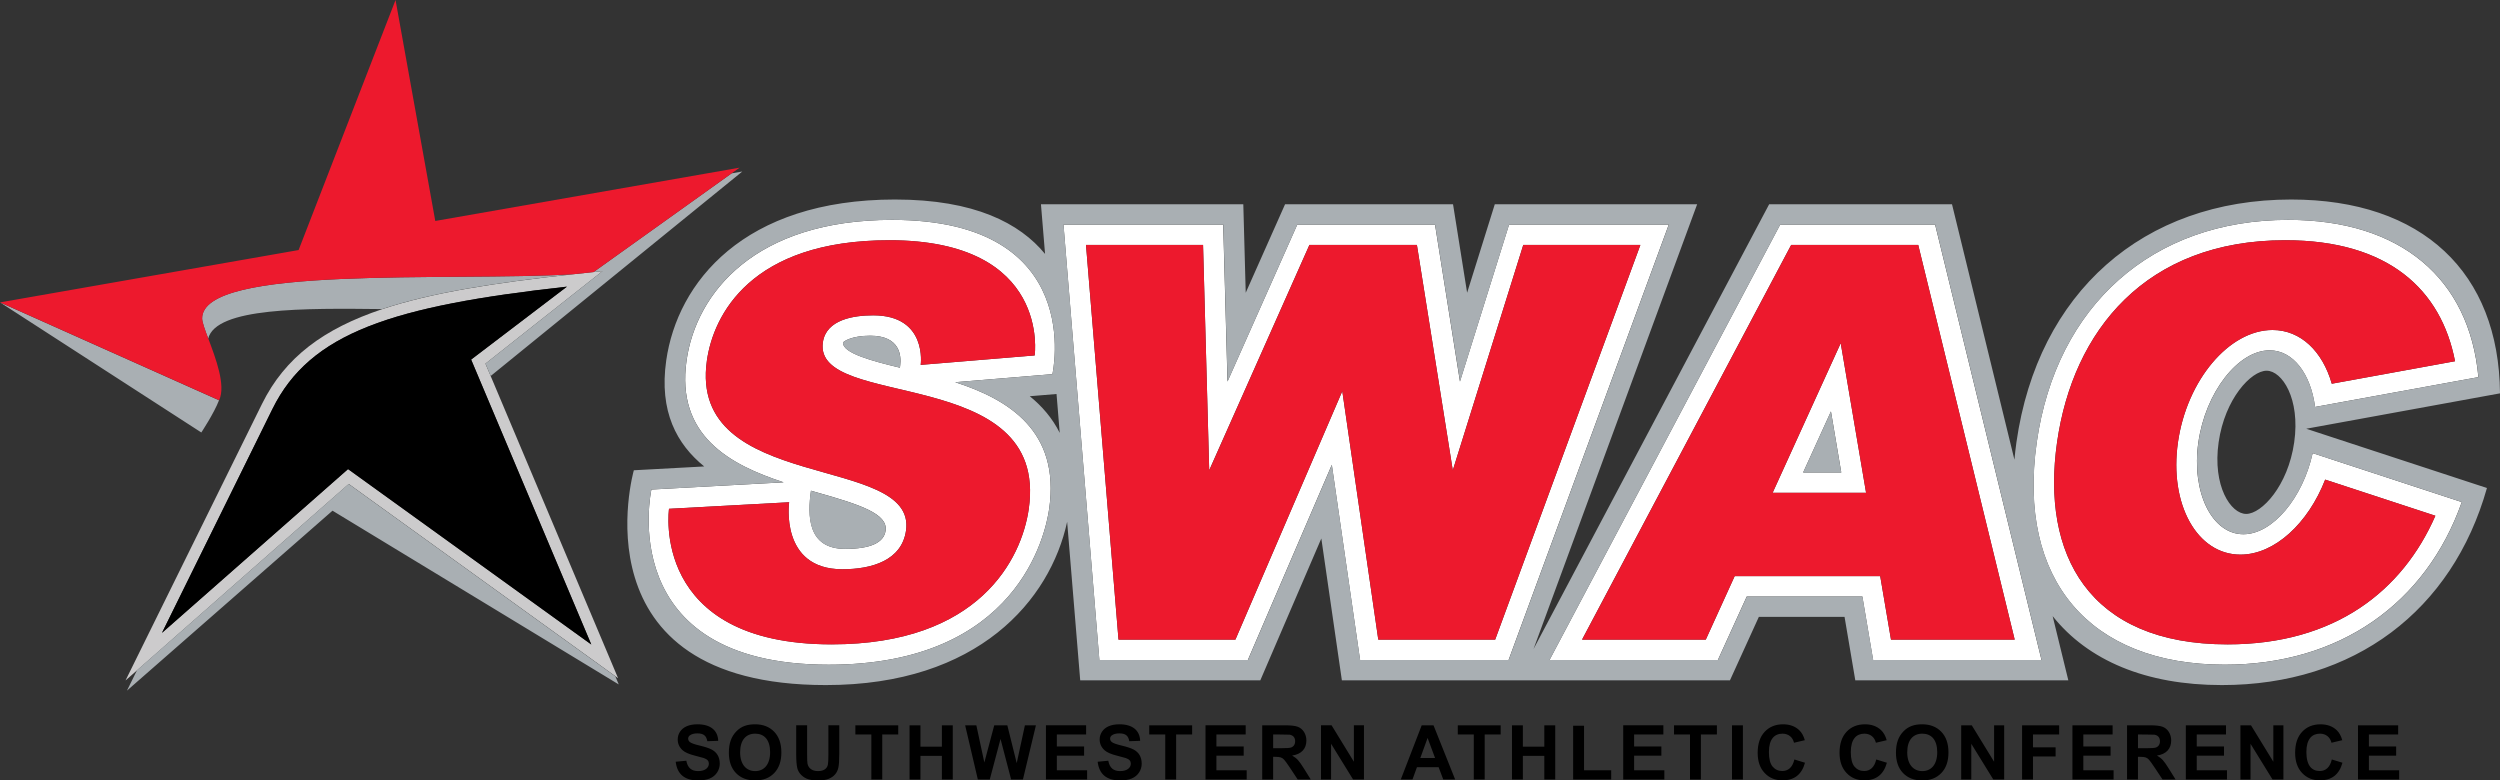 <svg xmlns="http://www.w3.org/2000/svg" clip-rule="evenodd" fill-rule="evenodd" stroke-linejoin="round" stroke-miterlimit="1.414" viewBox="100 143.81 360 112.38"><rect x="100" y="143.81" width="360" height="112.38" fill="#333333" stroke="none"/><g fill-rule="nonzero" transform="matrix(1.9 0 0 -1.9 31.488 1601.89)"><path d="m84.518 20.83c-12.964 0-18.566 6.883-19.486 13.324-1.02 7.147 4.144 9.885 9.201 11.539-1.215.066-12.531.684-12.531.684s-3.701 16.596 16.799 16.596c17.869 0 20.53-12.306 20.883-14.771 1.054-7.383-3.873-10.368-8.9-11.992 3.191-.264 9.207-.764 9.207-.764s3.303-14.615-15.172-14.615zm132.25 0c-12.84 0-21.97 8.072-23.826 21.072-1.855 13 4.97 21.068 17.809 21.068 10.856 0 19.058-5.766 22.457-15.406l-14.127-4.635c-.941 4.259-3.799 7.684-6.564 7.684-2.987 0-4.94-3.99-4.266-8.711.674-4.723 3.766-8.713 6.754-8.713 2.24 0 3.899 2.247 4.303 5.363l15.471-2.824c-.84-9.331-7.35-14.898-18.01-14.898zm-116.03.447 3.4 41.248h14.066l7.956-18.492 2.677 18.492h14.068l15.176-41.248h-15.131l-4.652 14.867-2.363-14.867h-13.049l-6.61 14.867-.408-14.867h-15.131zm67.898 0-21.854 41.248h15.951l2.736-6.013h10.953l1.02 6.013h15.951l-10.08-41.248h-14.678zm-84.396 1.481c15.33 0 13.771 10.914 13.771 10.914l-10.801.894s.67-4.691-4.494-4.691c-1.79 0-4.459.372-4.772 2.557-.923 6.473 21.473 1.997 19.508 15.769-.678 4.75-4.699 12.842-18.678 12.842-17.24 0-15.406-12.842-15.406-12.842l11.381-.619s-.907 6.346 5.039 6.346c2.799 0 5.629-.836 6.032-3.66 1.052-7.368-20.672-3.443-18.863-16.113.611-4.28 4.13-11.396 17.283-11.396zm132.25 0c9.803 0 14.776 4.712 16.08 11.461l-11.676 2.133c-.872-3.053-2.934-5.09-5.619-5.09-4.108 0-8.118 4.764-8.955 10.641-.839 5.875 1.809 10.639 5.918 10.639 3.24 0 6.418-2.968 8.029-7.106l10.439 3.424c-3.117 7.133-9.533 12.186-19.682 12.186-13.221 0-17.667-8.568-16.158-19.143 1.51-10.575 8.402-19.145 21.623-19.145zm-113.62.447h11.092l.582 21.35 9.494-21.35h10.184l3.399 21.35 6.677-21.35h11.094l-13.756 37.391h-11.074l-3.41-23.541-10.127 23.541h-11.074l-3.08-37.391zm66.809 0h12.035l9.139 37.391h-11.719l-1.022-6.014h-13.789l-2.736 6.014h-11.721l19.812-37.391zm-87.242 8.598c2.859 0 2.938 1.949 2.838 2.787 0 0-.023.191-.029.242-2.512-.599-5.522-1.389-5.377-2.4.076-.102.797-.629 2.568-.629zm91.934.705-6.453 14.178h8.857zm-.924 6.467.979 5.783h-3.612zm-96.631 7.511c.184.053.377.11.557.16 4.084 1.154 6.743 2.028 6.515 3.622-.16 1.151-1.447 1.732-3.825 1.732-3.6 0-3.576-3.178-3.244-5.514z" fill="#fff" transform="matrix(.8 0 0 -.8 36.068 767.41)"/><path d="m73.247 738.91-.397.94 8.876 7.015-.676-.073-1.561-.169c-5.983-.65-10.741-1.402-14.455-2.641-4.432-1.479-7.375-3.652-9.117-7.182l-10.345-20.962.882.777 16.037 14.116 20.212-14.576.202-.146zm-10.811-7.054-14.102-12.413 8.373 16.968c2.858 5.791 9.084 7.8 22.319 9.273l-7.261-5.527 9.107-21.595z" fill="#cccbcc"/><g transform="matrix(.8 0 0 -.8 36.068 767.41)"><path d="m70.314 16.246-1.018.178-13.07 9.345.846-.091-11.094 8.767.496 1.176zm14.479 2.654c-14.388 0-20.637 7.88-21.689 15.254-.69 4.832 1.003 7.927 3.6 10.035l-6.668.362s-5.8 20.35 18.189 20.35c14.472 0 21.251-8.07 22.861-15.467l1.238 15.02h17.061l5.781-13.441 1.947 13.441h36.764l2.739-6.014h8.119l1.019 6.014h20.182l-1.486-6.084c3.343 4.195 8.814 6.531 16.031 6.531 12.54 0 21.835-7.043 25.113-18.67l-17.119-5.615 18.355-3.352c-.089-11.444-7.353-18.363-19.783-18.363-14.03 0-24.003 8.811-26.029 23-.079.559-.138 1.107-.189 1.648l-5.914-24.199h-17.322l-22.326 42.143 15.504-42.143h-19.17l-2.622 8.383-1.334-8.383h-15.912l-3.728 8.383-.229-8.383h-19.17l.389 4.706c-2.396-2.913-6.68-5.155-14.201-5.155zm-.277 1.93c18.475 0 15.174 14.615 15.174 14.615s-6.018.5-9.209.764c5.027 1.623 9.958 4.611 8.904 11.992-.353 2.466-3.014 14.771-20.883 14.771-20.5 0-16.799-16.596-16.799-16.596s11.314-.618 12.529-.684c-5.058-1.654-10.223-4.393-9.203-11.539.92-6.441 6.522-13.324 19.486-13.324zm132.26 0c10.661 0 17.169 5.566 18.012 14.896l-15.473 2.826c-.404-3.116-2.064-5.363-4.303-5.363-2.988 0-6.078 3.988-6.752 8.711-.675 4.722 1.277 8.711 4.264 8.711 2.765 0 5.622-3.422 6.564-7.68l14.127 4.633c-3.397 9.64-11.6 15.408-22.455 15.408-12.84 0-19.665-8.072-17.809-21.072 1.855-13 10.983-21.07 23.824-21.07zm-116.03.447h15.133l.406 14.867 6.607-14.867h13.049l2.368 14.867 4.65-14.867h15.131l-15.176 41.248h-14.068l-2.678-18.492-7.953 18.492h-14.068l-3.4-41.248zm67.898 0h14.678l10.078 41.248h-15.947l-1.022-6.013h-10.953l-2.738 6.013h-15.949l21.854-41.248zm-114.38 4.703c-11.696.703-35.131-.897-35.131 4.184 0 .355.258 1.059.58 1.918.723-2.97 9.145-2.885 16.482-2.801 4.642-1.549 10.59-2.488 18.068-3.301zm-54.275 2.665 19.072 12.326s1.217-1.834 1.675-3.051l-20.748-9.275zm82.443 3.158c-1.77 0-2.492.529-2.569.631-.143 1.01 2.867 1.8 5.377 2.399.006-.052.03-.242.03-.242.1-.839.02-2.788-2.838-2.788zm132.29 3.317c1.46 0 3.204 2.641 2.613 6.781-.591 4.141-3.089 6.785-4.549 6.785-1.459 0-3.202-2.644-2.611-6.785.591-4.14 3.087-6.781 4.547-6.781zm-114.64 2.205.302 3.684c-.696-1.397-1.681-2.536-2.839-3.473zm73.365 1.65-2.633 5.784h3.611zm-140.43 6.872-20.047 17.644-.955 1.938 19.475-17.049 27.117 16.461-.326-.774zm43.793.641c-.333 2.336-.357 5.513 3.244 5.513 2.376 0 3.665-.582 3.83-1.732.226-1.594-2.434-2.467-6.518-3.62-.179-.05-.374-.109-.556-.162z" fill="#a9afb3"/><path d="m37.461 0-9.184 23.688-28.277 4.957 20.748 9.273c.658-1.406-.33-3.986-1.023-5.836-.323-.86-.58-1.564-.58-1.918 0-5.082 23.435-3.482 35.131-4.183l1.951-.211 13.07-9.346.756-.541-28.828 5.049zm46.781 22.758c-13.153 0-16.672 7.116-17.283 11.396-1.809 12.67 19.916 8.745 18.865 16.113-.404 2.824-3.235 3.662-6.033 3.662-5.946 0-5.039-6.348-5.039-6.348l-11.381.62s-1.834 12.844 15.406 12.844c13.979 0 17.999-8.093 18.678-12.844 1.965-13.772-20.432-9.296-19.508-15.768.312-2.187 2.981-2.561 4.771-2.561 5.164 0 4.496 4.695 4.496 4.695l10.799-.896s1.559-10.914-13.771-10.914zm132.25 0c-13.221 0-20.112 8.568-21.621 19.143s2.935 19.143 16.156 19.143c10.15 0 16.565-5.05 19.684-12.184l-10.439-3.424c-1.611 4.138-4.791 7.106-8.031 7.106-4.108 0-6.757-4.766-5.918-10.641.839-5.876 4.847-10.639 8.955-10.639 2.685 0 4.746 2.037 5.619 5.09l11.676-2.131c-1.303-6.75-6.278-11.463-16.08-11.463zm-113.62.447 3.08 37.393h11.074l10.127-23.543 3.41 23.543h11.072l13.758-37.393h-11.094l-6.677 21.35-3.399-21.35h-10.184l-9.492 21.35-.584-21.35h-11.092zm66.809 0-19.812 37.393h11.719l2.738-6.015h13.789l1.02 6.015h11.721l-9.139-37.393h-12.035zm4.691 9.303 2.403 14.18h-8.856z" fill="#ed192d"/><path d="m53.697 27.154c-16.544 1.841-24.326 4.352-27.898 11.592l-10.467 21.209 17.629-15.517 23.045 16.619-11.385-26.995zm12.367 41.463c-.395 0-.731.061-1.01.18-.559.238-.861.73-.861 1.252 0 .407.156.75.471 1.033.225.201.616.37 1.171.508.432.107.707.183.829.224.355.125.48.289.48.532 0 .377-.342.705-1.012.705-.63 0-1-.305-1.123-.983l-1.007.096c.136 1.157.823 1.771 2.121 1.771.445 0 .817-.062 1.117-.187.597-.251.937-.812.937-1.4 0-.653-.289-1.088-.771-1.342-.241-.128-.614-.251-1.119-.371-.504-.119-.819-.232-.949-.342-.215-.179-.202-.477.009-.629.172-.123.406-.186.707-.186.585 0 .855.217.944.741l1.033-.036c-.033-.948-.679-1.566-1.967-1.566zm5.455 0c-.731 0-1.297.182-1.767.666-.477.49-.713 1.117-.713 2.025 0 .819.225 1.464.675 1.93.45.465 1.056.697 1.819.697.754 0 1.356-.232 1.804-.701.452-.469.676-1.119.676-1.949 0-.837-.228-1.492-.681-1.963-.454-.47-1.057-.705-1.813-.705zm34.52 0c-.395 0-.731.061-1.01.18-.558.238-.863.73-.863 1.252 0 .407.158.75.473 1.033.223.201.613.37 1.17.508.431.107.708.183.83.224.353.125.48.289.48.532 0 .377-.343.705-1.012.705-.63 0-1-.305-1.123-.983l-1.007.096c.136 1.156.823 1.771 2.119 1.771.446 0 .819-.062 1.117-.187.6-.251.937-.813.937-1.4 0-.653-.289-1.088-.771-1.342-.241-.128-.613-.251-1.117-.371-.505-.119-.82-.232-.951-.342-.215-.179-.201-.477.01-.629.17-.123.407-.186.709-.186.583 0 .854.214.943.741l1.031-.036c-.032-.947-.676-1.566-1.965-1.566zm62.873 0c-.72 0-1.3.237-1.744.711-.441.471-.664 1.136-.664 1.992 0 .808.219 1.443.66 1.908.439.467 1.003.7 1.686.7 1.106 0 1.83-.54 2.138-1.67l-1.006-.309c-.173.755-.593 1.092-1.144 1.092-.376 0-.679-.136-.914-.412-.234-.275-.354-.737-.354-1.387 0-1.221.524-1.738 1.29-1.738.552 0 .965.33 1.087.861l1.026-.242c-.118-.411-.294-.726-.528-.947-.392-.373-.904-.559-1.533-.559zm7.758 0c-.721 0-1.302.237-1.746.711-.44.471-.664 1.136-.664 1.992 0 .808.221 1.443.662 1.908.439.467 1.002.7 1.685.7 1.107 0 1.829-.54 2.139-1.67l-1.008-.309c-.174.755-.592 1.092-1.144 1.092-.376 0-.679-.136-.914-.412-.234-.275-.352-.737-.352-1.387 0-1.221.522-1.738 1.287-1.738.554 0 .966.33 1.09.861l1.023-.242c-.117-.411-.293-.726-.527-.947-.392-.373-.904-.559-1.531-.559zm5.416 0c-.729 0-1.296.183-1.77.668-.473.49-.711 1.115-.711 2.023 0 .819.224 1.464.674 1.93.45.465 1.058.699 1.821.699.753 0 1.354-.234 1.804-.703.452-.469.676-1.119.676-1.949 0-.838-.227-1.492-.682-1.963-.453-.47-1.056-.705-1.812-.705zm37.742.002c-.72 0-1.301.235-1.742.709-.444.471-.664 1.136-.664 1.992 0 .808.22 1.445.66 1.91.441.467 1.003.698 1.685.698 1.107 0 1.83-.54 2.139-1.67l-1.008-.309c-.175.755-.589 1.094-1.142 1.094-.749 0-1.268-.501-1.268-1.801 0-1.222.525-1.738 1.289-1.738.555 0 .964.33 1.088.861l1.023-.242c-.117-.411-.291-.726-.525-.947-.394-.373-.905-.557-1.535-.557zm-144.41.092v2.742c0 .575.034 1.008.101 1.303.094.396.385.784.889 1.011.253.112.623.168 1.111.168.405 0 .732-.051.985-.156.502-.206.799-.555.91-1.062.056-.255.084-.69.084-1.307v-2.699h-1.031v2.844c0 .406-.015.696-.045.873-.061.347-.348.623-.934.623-.576 0-.909-.278-.998-.698-.026-.13-.037-.416-.037-.859v-2.783zm23.66 0v5.131h3.9v-.869h-2.867v-1.387h2.582v-.867h-2.582v-1.139h2.772v-.869zm15.117 0v5.131h3.9v-.869h-2.867v-1.387h2.584v-.867h-2.584v-1.139h2.772v-.869zm10.941 0v5.131h.955v-3.381l2.084 3.381h1.031v-5.131h-.955v3.451l-2.113-3.451zm28.631 0v5.131h3.898v-.869h-2.865v-1.387h2.582v-.867h-2.582v-1.139h2.772v-.869zm-72.744.002v.867h1.514v4.262h1.033v-4.262h1.515v-.867zm5.133 0v5.129h1.033v-2.237h2.031v2.237h1.031v-5.129h-1.031v2.021h-2.031v-2.021zm5.267 0 1.202 5.129h1.132l1.018-3.836 1.004 3.836h1.119l1.23-5.129h-1.043l-.777 3.584-.889-3.584h-1.24l-.937 3.523-.758-3.523zm17.441 0v.867h1.516v4.262h1.031v-4.262h1.516v-.867zm10.703 0v5.129h1.034v-2.143h.208c.475 0 .638.065.834.272.098.103.279.355.545.753l.739 1.118h1.236l-.623-1.002c-.246-.398-.441-.675-.586-.832-.144-.158-.328-.3-.551-.43.894-.131 1.348-.658 1.348-1.426 0-.607-.323-1.118-.82-1.301-.247-.092-.644-.138-1.19-.138zm15.109 0-1.98 5.129h1.107l.422-1.16h2.055l.437 1.16h1.127l-2.049-5.129zm3.418 0v.867h1.516v4.262h1.033v-4.262h1.514v-.867zm5.135 0v5.129h1.031v-2.237h2.032v2.237h1.035v-5.129h-1.035v2.021h-2.032v-2.021zm15.35 0v.867h1.514v4.262h1.033v-4.262h1.516v-.867zm5.494 0v5.129h1.033v-5.129zm21.713 0v5.129h.957v-3.379l2.082 3.379h1.033v-5.129h-.955v3.451l-2.115-3.451zm5.768 0v5.129h1.033v-2.178h2.143v-.867h-2.143v-1.215h2.479v-.869zm4.771 0v5.129h3.899v-.869h-2.867v-1.385h2.582v-.869h-2.582v-1.137h2.773v-.869zm5.172 0v5.129h1.035v-2.143h.209c.473 0 .637.064.832.272.099.103.279.355.545.753l.741 1.118h1.236l-.625-1.002c-.245-.398-.44-.675-.584-.832-.145-.158-.332-.3-.553-.43.896-.131 1.348-.66 1.348-1.426 0-.605-.32-1.118-.817-1.301-.248-.092-.647-.138-1.193-.138zm5.569 0v5.129h3.9v-.869h-2.865v-1.385h2.582v-.869h-2.582v-1.137h2.771v-.869zm5.173 0v5.129h.957v-3.379l2.082 3.379h1.034v-5.129h-.955v3.451l-2.116-3.451zm11.139 0v5.129h3.899v-.869h-2.867v-1.385h2.582v-.869h-2.582v-1.137h2.773v-.869zm-74.355.041v5.088h3.606v-.869h-2.574v-4.219h-1.031zm-77.492.75c.855 0 1.416.576 1.416 1.756 0 1.192-.589 1.791-1.416 1.791-.826 0-1.425-.611-1.425-1.778 0-1.183.57-1.769 1.425-1.769zm110.57 0c.854 0 1.415.576 1.415 1.756 0 1.192-.587 1.791-1.415 1.791-.826 0-1.427-.611-1.427-1.778 0-1.183.57-1.769 1.427-1.769zm-61.498.078s1.222-.001 1.557.018c.334.056.527.273.527.617 0 .306-.148.518-.394.601-.124.043-.432.063-.926.063h-.764zm81.932 0s1.221.001 1.555.019c.336.057.527.275.527.618 0 .306-.148.517-.394.601-.123.043-.43.063-.924.063h-.764zm-67.301.326.709 1.902h-1.398z"/></g></g></svg>